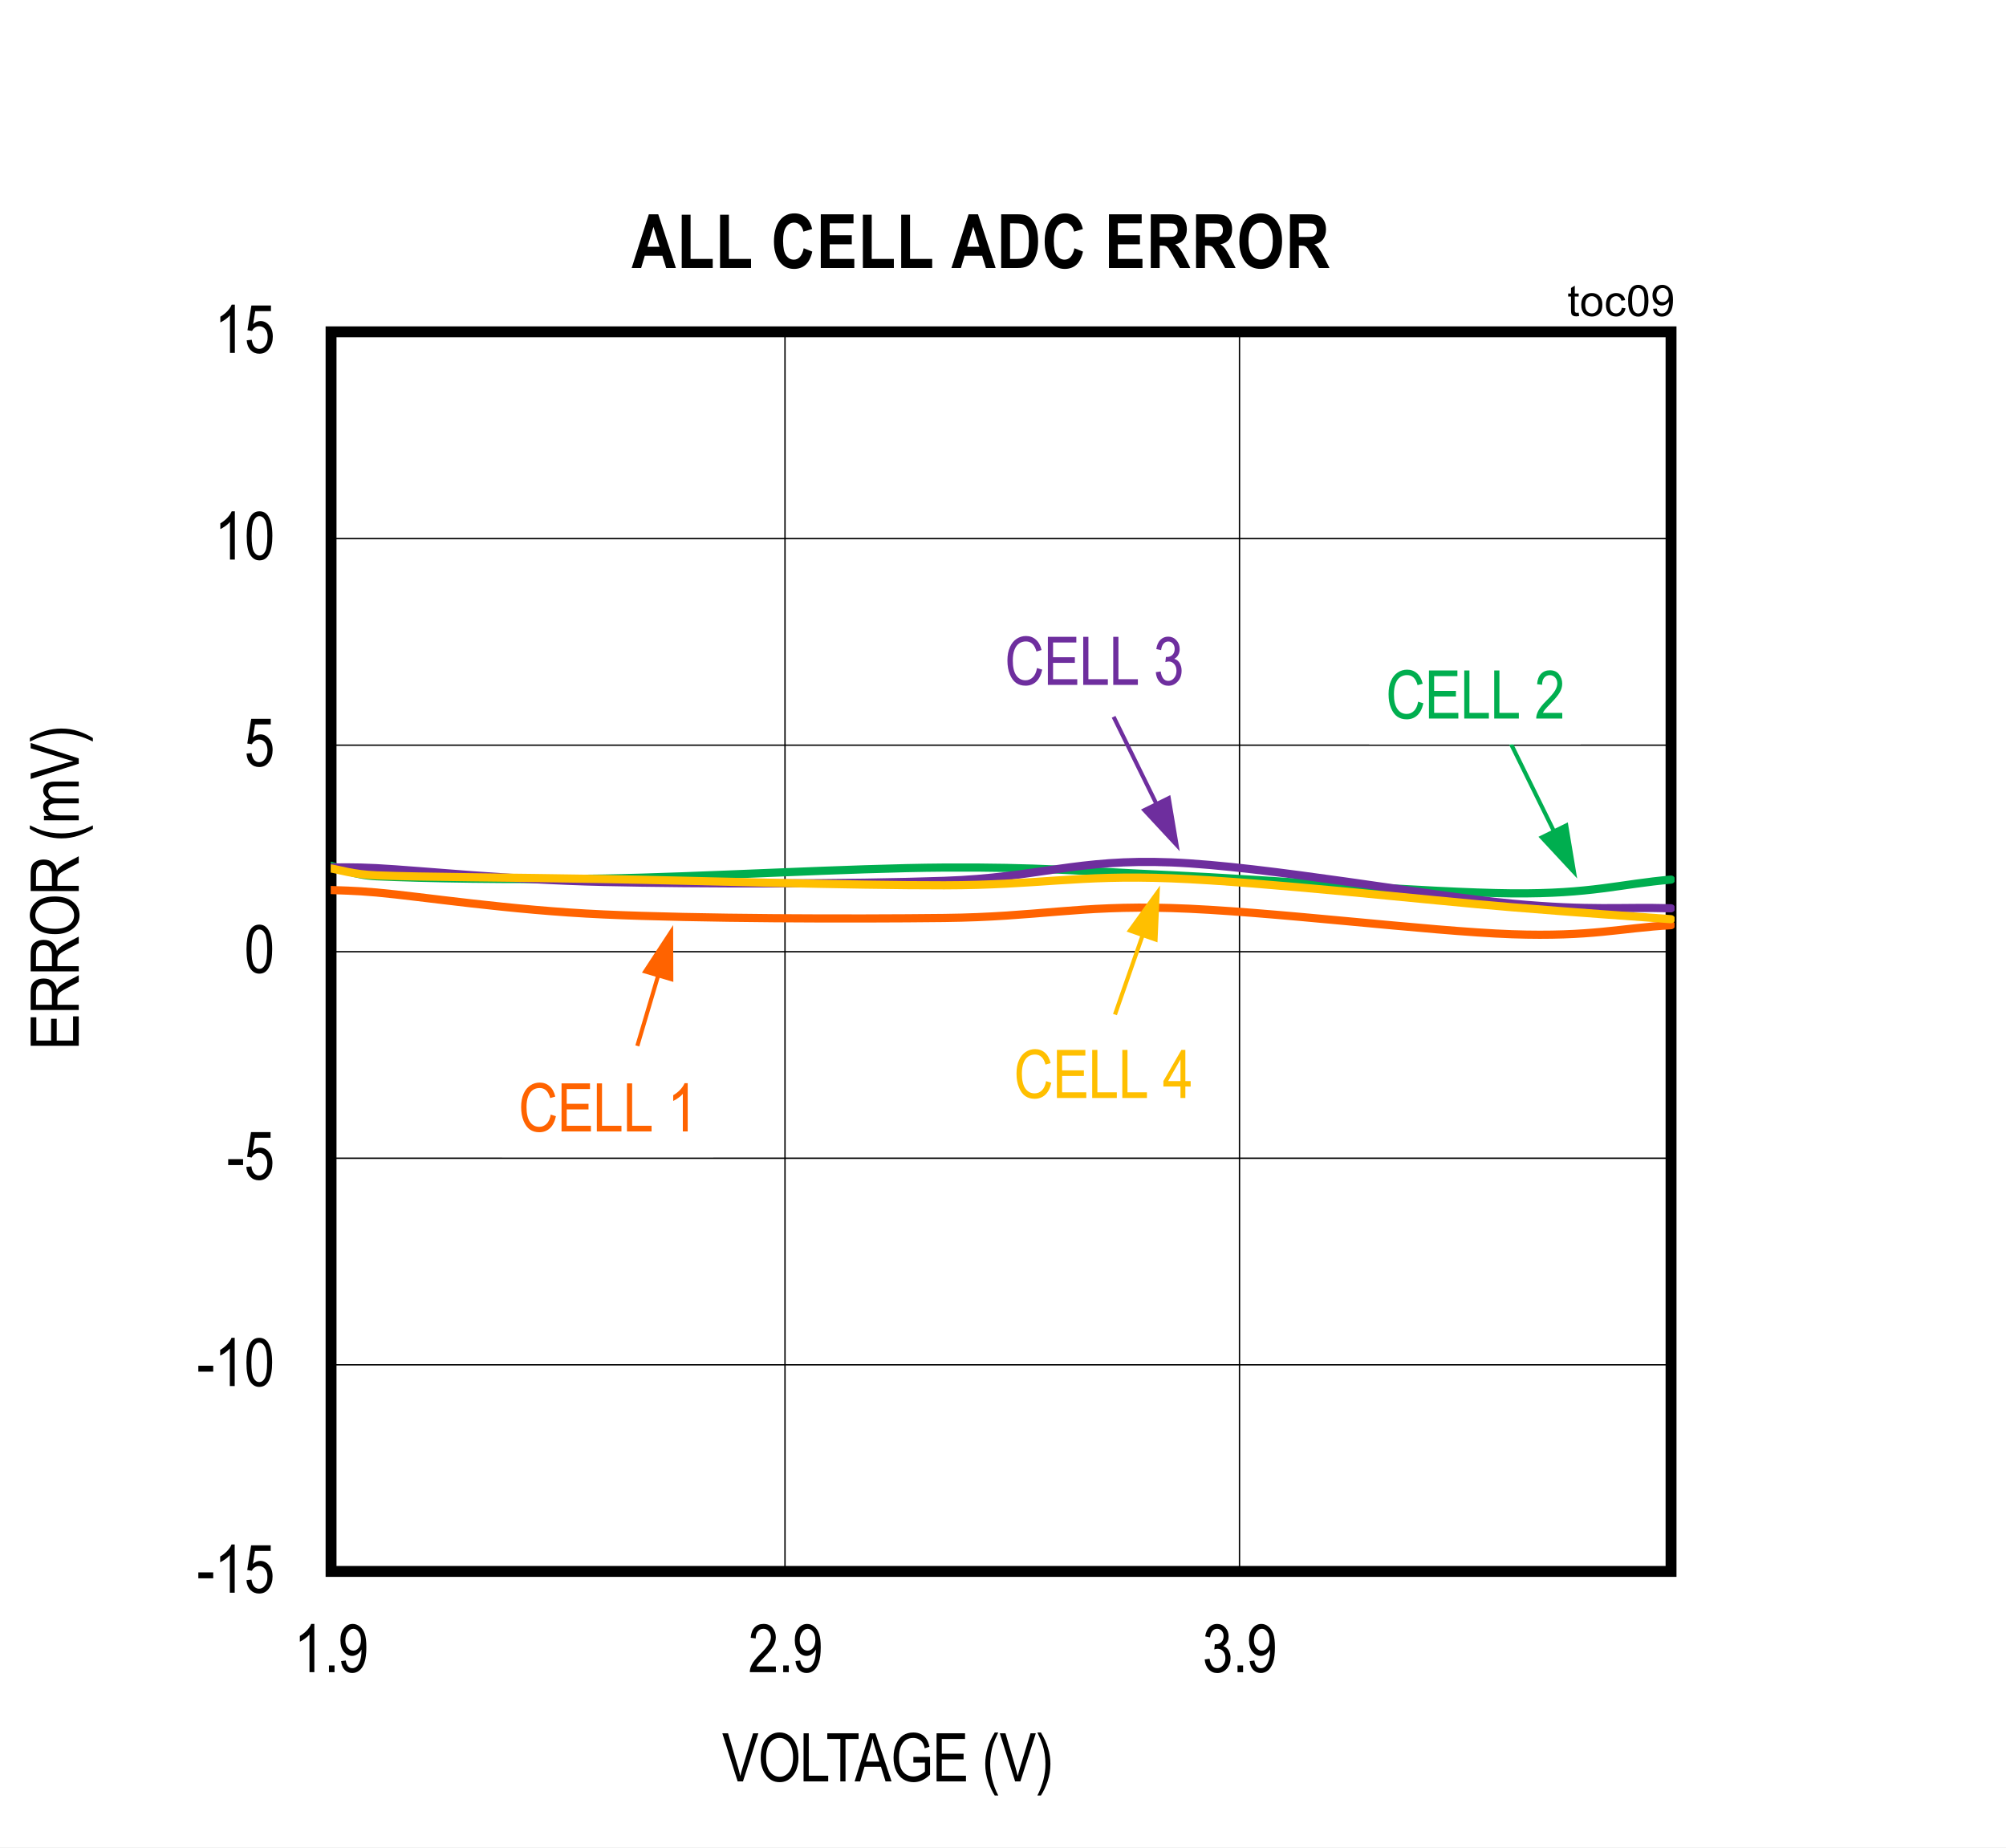 <?xml version="1.0" encoding="UTF-8"?>
<svg height="467.867pt" id="svg525" inkscape:version="0.92.4 (5da689c313, 2019-01-14)" sodipodi:docname="chart9.svg" version="1.2" viewBox="0 0 507.898 467.867" width="507.898pt" xmlns="http://www.w3.org/2000/svg" xmlns:cc="http://creativecommons.org/ns#" xmlns:dc="http://purl.org/dc/elements/1.1/" xmlns:inkscape="http://www.inkscape.org/namespaces/inkscape" xmlns:rdf="http://www.w3.org/1999/02/22-rdf-syntax-ns#" xmlns:sodipodi="http://sodipodi.sourceforge.net/DTD/sodipodi-0.dtd" xmlns:svg="http://www.w3.org/2000/svg" xmlns:xlink="http://www.w3.org/1999/xlink">
  <rect x="0" y="0" width="507.898" height="467.867" fill="#333333" stroke="none"/>
  <sodipodi:namedview bordercolor="#666666" borderopacity="1" gridtolerance="10" guidetolerance="10" id="namedview527" inkscape:current-layer="svg525" inkscape:cx="338.71875" inkscape:cy="311.82292" inkscape:pageopacity="0" inkscape:pageshadow="2" inkscape:window-height="480" inkscape:window-maximized="0" inkscape:window-width="640" inkscape:window-x="0" inkscape:window-y="0" inkscape:zoom="0.28921569" objecttolerance="10" pagecolor="#ffffff" showgrid="false"/>
  <defs id="defs184">
    <g id="g167">
      <symbol id="glyph0-0" overflow="visible" style="overflow:visible">
        <path d="M 0.359,0 V -10.625 H 3.594 V 0 Z M 0.75,-0.438 h 2.469 v -9.828 H 0.75 Z m 0,0" id="path2" inkscape:connector-curvature="0" style="stroke:none"/>
      </symbol>
      <symbol id="glyph0-1" overflow="visible" style="overflow:visible">
        <path d="m 0.438,-3.656 v -1.5 h 3.766 v 1.5 z m 0,0" id="path5" inkscape:connector-curvature="0" style="stroke:none"/>
      </symbol>
      <symbol id="glyph0-2" overflow="visible" style="overflow:visible">
        <path d="M 5.172,0 H 3.938 V -9.516 C 3.656,-9.18 3.273,-8.84 2.797,-8.5 2.328,-8.156 1.895,-7.895 1.5,-7.719 v -1.453 c 0.664,-0.383 1.258,-0.852 1.781,-1.406 0.52,-0.559 0.883,-1.109 1.094,-1.641 h 0.797 z m 0,0" id="path8" inkscape:connector-curvature="0" style="stroke:none"/>
      </symbol>
      <symbol id="glyph0-3" overflow="visible" style="overflow:visible">
        <path d="m 0.562,-3.188 1.281,-0.141 c 0.102,0.781 0.328,1.367 0.672,1.75 0.352,0.375 0.766,0.562 1.234,0.562 0.57,0 1.066,-0.266 1.484,-0.797 C 5.66,-2.352 5.875,-3.086 5.875,-4.016 5.875,-4.879 5.668,-5.551 5.266,-6.031 4.859,-6.508 4.348,-6.75 3.734,-6.75 c -0.375,0 -0.727,0.105 -1.047,0.312 -0.324,0.211 -0.582,0.504 -0.766,0.875 L 0.766,-5.75 1.75,-12 h 4.953 v 1.422 H 2.719 L 2.188,-7.312 c 0.59,-0.496 1.219,-0.75 1.875,-0.75 0.84,0 1.57,0.355 2.188,1.062 0.613,0.711 0.922,1.668 0.922,2.875 0,1.188 -0.309,2.211 -0.922,3.062 -0.617,0.844 -1.445,1.266 -2.484,1.266 -0.867,0 -1.598,-0.297 -2.188,-0.891 -0.594,-0.602 -0.934,-1.438 -1.016,-2.5 z m 0,0" id="path11" inkscape:connector-curvature="0" style="stroke:none"/>
      </symbol>
      <symbol id="glyph0-4" overflow="visible" style="overflow:visible">
        <path d="m 0.562,-6 c 0,-2.039 0.27,-3.586 0.812,-4.641 0.551,-1.051 1.363,-1.578 2.438,-1.578 0.957,0 1.707,0.43 2.25,1.281 0.664,1.031 1,2.68 1,4.938 0,2.031 -0.277,3.574 -0.828,4.625 -0.543,1.055 -1.355,1.578 -2.438,1.578 -0.949,0 -1.727,-0.461 -2.328,-1.391 C 0.863,-2.113 0.562,-3.719 0.562,-6 Z m 1.25,0 c 0,1.98 0.188,3.309 0.562,3.984 0.383,0.668 0.867,1 1.453,1 0.559,0 1.031,-0.336 1.406,-1.016 0.371,-0.684 0.562,-2.008 0.562,-3.969 0,-1.977 -0.191,-3.301 -0.562,-3.969 -0.375,-0.676 -0.867,-1.016 -1.469,-1.016 -0.555,0 -1.02,0.348 -1.391,1.031 C 2,-9.273 1.812,-7.957 1.812,-6 Z m 0,0" id="path14" inkscape:connector-curvature="0" style="stroke:none"/>
      </symbol>
      <symbol id="glyph0-5" overflow="visible" style="overflow:visible">
        <path d="m 8.156,-4.266 1.328,0.406 c -0.293,1.367 -0.809,2.387 -1.547,3.062 -0.73,0.668 -1.621,1 -2.672,1 -0.918,0 -1.707,-0.223 -2.359,-0.672 C 2.25,-0.914 1.711,-1.641 1.297,-2.641 c -0.418,-0.996 -0.625,-2.176 -0.625,-3.531 0,-1.332 0.207,-2.461 0.625,-3.391 0.414,-0.926 0.977,-1.625 1.688,-2.094 C 3.699,-12.133 4.5,-12.375 5.375,-12.375 c 0.965,0 1.797,0.305 2.484,0.906 0.695,0.594 1.18,1.477 1.453,2.641 l -1.297,0.375 C 7.578,-10.148 6.691,-11 5.359,-11 c -0.668,0 -1.246,0.176 -1.734,0.516 -0.492,0.336 -0.883,0.867 -1.172,1.594 -0.281,0.719 -0.422,1.629 -0.422,2.719 0,1.668 0.289,2.918 0.875,3.75 0.582,0.836 1.363,1.25 2.344,1.25 0.715,0 1.336,-0.254 1.859,-0.766 0.52,-0.508 0.867,-1.285 1.047,-2.328 z m 0,0" id="path17" inkscape:connector-curvature="0" style="stroke:none"/>
      </symbol>
      <symbol id="glyph0-6" overflow="visible" style="overflow:visible">
        <path d="M 1.109,0 V -12.172 H 8.312 v 1.438 H 2.422 V -7 H 7.938 v 1.422 H 2.422 V -1.438 h 6.125 V 0 Z m 0,0" id="path20" inkscape:connector-curvature="0" style="stroke:none"/>
      </symbol>
      <symbol id="glyph0-7" overflow="visible" style="overflow:visible">
        <path d="M 1,0 V -12.172 H 2.312 V -1.438 H 7.234 V 0 Z m 0,0" id="path23" inkscape:connector-curvature="0" style="stroke:none"/>
      </symbol>
      <symbol id="glyph0-8" overflow="visible" style="overflow:visible">
        <path d="" id="path26" inkscape:connector-curvature="0" style="stroke:none"/>
      </symbol>
      <symbol id="glyph0-9" overflow="visible" style="overflow:visible">
        <path d="m 0.562,-3.219 1.234,-0.188 c 0.246,1.594 0.895,2.391 1.938,2.391 0.551,0 1.031,-0.234 1.438,-0.703 0.414,-0.477 0.625,-1.094 0.625,-1.844 0,-0.707 -0.191,-1.273 -0.562,-1.703 -0.375,-0.434 -0.84,-0.656 -1.391,-0.656 -0.23,0 -0.52,0.055 -0.859,0.156 L 3.125,-7.078 3.312,-7.062 c 0.602,0 1.094,-0.18 1.469,-0.547 0.371,-0.371 0.562,-0.867 0.562,-1.484 0,-0.57 -0.16,-1.031 -0.469,-1.375 -0.312,-0.34 -0.699,-0.516 -1.156,-0.516 -0.469,0 -0.867,0.184 -1.188,0.547 -0.324,0.355 -0.535,0.902 -0.625,1.641 L 0.688,-9.062 c 0.152,-1.039 0.504,-1.828 1.047,-2.359 0.539,-0.527 1.195,-0.797 1.969,-0.797 0.809,0 1.5,0.305 2.062,0.906 0.559,0.594 0.844,1.348 0.844,2.25 0,0.555 -0.121,1.043 -0.359,1.469 -0.242,0.43 -0.582,0.762 -1.016,1 0.395,0.117 0.723,0.305 0.984,0.562 0.258,0.25 0.469,0.59 0.625,1.016 0.164,0.418 0.25,0.895 0.25,1.422 0,1.117 -0.332,2.035 -0.984,2.75 C 5.453,-0.133 4.664,0.219 3.75,0.219 2.895,0.219 2.168,-0.086 1.578,-0.703 0.984,-1.324 0.645,-2.164 0.562,-3.219 Z m 0,0" id="path29" inkscape:connector-curvature="0" style="stroke:none"/>
      </symbol>
      <symbol id="glyph1-0" overflow="visible" style="overflow:visible">
        <path d="M 0.359,0 V -10.625 H 3.594 V 0 Z M 0.75,-0.438 h 2.469 v -9.828 H 0.75 Z m 0,0" id="path32" inkscape:connector-curvature="0" style="stroke:none"/>
      </symbol>
      <symbol id="glyph1-1" overflow="visible" style="overflow:visible">
        <path d="m 0.438,-3.656 v -1.5 h 3.766 v 1.5 z m 0,0" id="path35" inkscape:connector-curvature="0" style="stroke:none"/>
      </symbol>
      <symbol id="glyph1-2" overflow="visible" style="overflow:visible">
        <path d="m 0.562,-3.188 1.281,-0.141 c 0.102,0.781 0.328,1.367 0.672,1.75 0.352,0.375 0.766,0.562 1.234,0.562 0.57,0 1.066,-0.266 1.484,-0.797 C 5.66,-2.352 5.875,-3.086 5.875,-4.016 5.875,-4.879 5.668,-5.551 5.266,-6.031 4.859,-6.508 4.348,-6.75 3.734,-6.75 c -0.375,0 -0.727,0.105 -1.047,0.312 -0.324,0.211 -0.582,0.504 -0.766,0.875 L 0.766,-5.75 1.75,-12 h 4.953 v 1.422 H 2.719 L 2.188,-7.312 c 0.59,-0.496 1.219,-0.75 1.875,-0.75 0.84,0 1.57,0.355 2.188,1.062 0.613,0.711 0.922,1.668 0.922,2.875 0,1.188 -0.309,2.211 -0.922,3.062 -0.617,0.844 -1.445,1.266 -2.484,1.266 -0.867,0 -1.598,-0.297 -2.188,-0.891 -0.594,-0.602 -0.934,-1.438 -1.016,-2.5 z m 0,0" id="path38" inkscape:connector-curvature="0" style="stroke:none"/>
      </symbol>
      <symbol id="glyph1-3" overflow="visible" style="overflow:visible">
        <path d="m 0.562,-6 c 0,-2.039 0.27,-3.586 0.812,-4.641 0.551,-1.051 1.363,-1.578 2.438,-1.578 0.957,0 1.707,0.43 2.25,1.281 0.664,1.031 1,2.68 1,4.938 0,2.031 -0.277,3.574 -0.828,4.625 -0.543,1.055 -1.355,1.578 -2.438,1.578 -0.949,0 -1.727,-0.461 -2.328,-1.391 C 0.863,-2.113 0.562,-3.719 0.562,-6 Z m 1.25,0 c 0,1.98 0.188,3.309 0.562,3.984 0.383,0.668 0.867,1 1.453,1 0.559,0 1.031,-0.336 1.406,-1.016 0.371,-0.684 0.562,-2.008 0.562,-3.969 0,-1.977 -0.191,-3.301 -0.562,-3.969 -0.375,-0.676 -0.867,-1.016 -1.469,-1.016 -0.555,0 -1.02,0.348 -1.391,1.031 C 2,-9.273 1.812,-7.957 1.812,-6 Z m 0,0" id="path41" inkscape:connector-curvature="0" style="stroke:none"/>
      </symbol>
      <symbol id="glyph1-4" overflow="visible" style="overflow:visible">
        <path d="M 5.172,0 H 3.938 V -9.516 C 3.656,-9.18 3.273,-8.84 2.797,-8.5 2.328,-8.156 1.895,-7.895 1.5,-7.719 v -1.453 c 0.664,-0.383 1.258,-0.852 1.781,-1.406 0.52,-0.559 0.883,-1.109 1.094,-1.641 h 0.797 z m 0,0" id="path44" inkscape:connector-curvature="0" style="stroke:none"/>
      </symbol>
      <symbol id="glyph1-5" overflow="visible" style="overflow:visible">
        <path d="M 1.281,0 V -1.703 H 2.688 V 0 Z m 0,0" id="path47" inkscape:connector-curvature="0" style="stroke:none"/>
      </symbol>
      <symbol id="glyph1-6" overflow="visible" style="overflow:visible">
        <path d="m 0.734,-2.812 1.188,-0.141 c 0.184,1.293 0.738,1.938 1.656,1.938 0.402,0 0.773,-0.141 1.109,-0.422 0.34,-0.277 0.629,-0.773 0.859,-1.484 0.227,-0.715 0.344,-1.551 0.344,-2.5 v -0.312 c -0.25,0.5 -0.598,0.898 -1.031,1.188 -0.43,0.281 -0.867,0.422 -1.312,0.422 -0.812,0 -1.52,-0.352 -2.109,-1.062 -0.586,-0.715 -0.875,-1.691 -0.875,-2.922 0,-1.27 0.301,-2.27 0.906,-3 0.613,-0.738 1.359,-1.109 2.234,-1.109 0.613,0 1.191,0.211 1.734,0.625 0.539,0.406 0.957,1.012 1.25,1.812 0.289,0.793 0.438,1.941 0.438,3.438 0,1.668 -0.164,2.965 -0.484,3.891 -0.312,0.918 -0.742,1.59 -1.281,2.016 -0.531,0.43 -1.137,0.641 -1.812,0.641 -0.75,0 -1.383,-0.254 -1.891,-0.766 -0.512,-0.52 -0.82,-1.27 -0.922,-2.25 z m 5.031,-5.375 c 0,-0.863 -0.199,-1.547 -0.594,-2.047 -0.387,-0.496 -0.832,-0.75 -1.328,-0.75 -0.523,0 -0.992,0.27 -1.406,0.797 -0.418,0.531 -0.625,1.242 -0.625,2.125 0,0.805 0.195,1.441 0.594,1.906 0.395,0.469 0.863,0.703 1.406,0.703 0.539,0 1,-0.234 1.375,-0.703 0.383,-0.477 0.578,-1.156 0.578,-2.031 z m 0,0" id="path50" inkscape:connector-curvature="0" style="stroke:none"/>
      </symbol>
      <symbol id="glyph1-7" overflow="visible" style="overflow:visible">
        <path d="M 7.016,-1.438 V 0 H 0.422 C 0.398,-0.582 0.57,-1.234 0.938,-1.953 1.309,-2.668 1.988,-3.52 2.969,-4.5 4.113,-5.633 4.863,-6.516 5.219,-7.141 5.57,-7.762 5.75,-8.344 5.75,-8.875 c 0,-0.621 -0.184,-1.129 -0.547,-1.516 -0.367,-0.395 -0.816,-0.594 -1.344,-0.594 -0.574,0 -1.043,0.215 -1.406,0.641 -0.367,0.418 -0.547,1.02 -0.547,1.797 l -1.266,-0.156 c 0.09,-1.164 0.426,-2.039 1,-2.625 0.57,-0.59 1.328,-0.891 2.266,-0.891 1.008,0 1.773,0.348 2.297,1.031 C 6.73,-10.5 7,-9.715 7,-8.844 7,-8.07 6.789,-7.324 6.375,-6.609 5.969,-5.898 5.191,-4.957 4.047,-3.781 3.316,-3.031 2.84,-2.52 2.625,-2.25 2.414,-1.977 2.242,-1.707 2.109,-1.438 Z m 0,0" id="path53" inkscape:connector-curvature="0" style="stroke:none"/>
      </symbol>
      <symbol id="glyph1-8" overflow="visible" style="overflow:visible">
        <path d="m 0.562,-3.219 1.234,-0.188 c 0.246,1.594 0.895,2.391 1.938,2.391 0.551,0 1.031,-0.234 1.438,-0.703 0.414,-0.477 0.625,-1.094 0.625,-1.844 0,-0.707 -0.191,-1.273 -0.562,-1.703 -0.375,-0.434 -0.84,-0.656 -1.391,-0.656 -0.23,0 -0.52,0.055 -0.859,0.156 L 3.125,-7.078 3.312,-7.062 c 0.602,0 1.094,-0.18 1.469,-0.547 0.371,-0.371 0.562,-0.867 0.562,-1.484 0,-0.57 -0.16,-1.031 -0.469,-1.375 -0.312,-0.34 -0.699,-0.516 -1.156,-0.516 -0.469,0 -0.867,0.184 -1.188,0.547 -0.324,0.355 -0.535,0.902 -0.625,1.641 L 0.688,-9.062 c 0.152,-1.039 0.504,-1.828 1.047,-2.359 0.539,-0.527 1.195,-0.797 1.969,-0.797 0.809,0 1.5,0.305 2.062,0.906 0.559,0.594 0.844,1.348 0.844,2.25 0,0.555 -0.121,1.043 -0.359,1.469 -0.242,0.43 -0.582,0.762 -1.016,1 0.395,0.117 0.723,0.305 0.984,0.562 0.258,0.25 0.469,0.59 0.625,1.016 0.164,0.418 0.25,0.895 0.25,1.422 0,1.117 -0.332,2.035 -0.984,2.75 C 5.453,-0.133 4.664,0.219 3.75,0.219 2.895,0.219 2.168,-0.086 1.578,-0.703 0.984,-1.324 0.645,-2.164 0.562,-3.219 Z m 0,0" id="path56" inkscape:connector-curvature="0" style="stroke:none"/>
      </symbol>
      <symbol id="glyph1-9" overflow="visible" style="overflow:visible">
        <path d="M 3.938,0 0.062,-12.172 H 1.5 l 2.594,8.844 c 0.195,0.688 0.367,1.352 0.516,1.984 0.152,-0.664 0.332,-1.328 0.531,-1.984 l 2.703,-8.844 H 9.188 L 5.281,0 Z m 0,0" id="path59" inkscape:connector-curvature="0" style="stroke:none"/>
      </symbol>
      <symbol id="glyph1-10" overflow="visible" style="overflow:visible">
        <path d="m 0.703,-5.922 c 0,-2.082 0.453,-3.68 1.359,-4.797 0.914,-1.113 2.055,-1.672 3.422,-1.672 0.883,0 1.688,0.254 2.406,0.75 0.727,0.5 1.301,1.227 1.719,2.172 0.426,0.949 0.641,2.082 0.641,3.391 0,1.805 -0.414,3.273 -1.234,4.406 -0.898,1.25 -2.074,1.875 -3.531,1.875 -1.48,0 -2.668,-0.641 -3.562,-1.922 -0.812,-1.164 -1.219,-2.566 -1.219,-4.203 z M 2.062,-5.906 c 0,1.5 0.328,2.668 0.984,3.5 0.664,0.824 1.473,1.234 2.422,1.234 0.965,0 1.781,-0.414 2.438,-1.25 0.652,-0.832 0.984,-2.062 0.984,-3.688 0,-1.039 -0.168,-1.977 -0.5,-2.812 -0.262,-0.621 -0.66,-1.125 -1.188,-1.5 C 6.68,-10.805 6.113,-11 5.5,-11 c -1,0 -1.824,0.418 -2.469,1.25 -0.648,0.824 -0.969,2.105 -0.969,3.844 z m 0,0" id="path62" inkscape:connector-curvature="0" style="stroke:none"/>
      </symbol>
      <symbol id="glyph1-11" overflow="visible" style="overflow:visible">
        <path d="M 1,0 V -12.172 H 2.312 V -1.438 H 7.234 V 0 Z m 0,0" id="path65" inkscape:connector-curvature="0" style="stroke:none"/>
      </symbol>
      <symbol id="glyph1-12" overflow="visible" style="overflow:visible">
        <path d="M 3.641,0 V -10.734 H 0.344 v -1.438 h 7.922 v 1.438 h -3.312 V 0 Z m 0,0" id="path68" inkscape:connector-curvature="0" style="stroke:none"/>
      </symbol>
      <symbol id="glyph1-13" overflow="visible" style="overflow:visible">
        <path d="M -0.016,0 3.812,-12.172 H 5.234 L 9.328,0 H 7.812 L 6.656,-3.688 H 2.484 L 1.391,0 Z m 2.875,-5 H 6.25 L 5.203,-8.375 C 4.879,-9.402 4.645,-10.242 4.5,-10.891 4.375,-10.109 4.191,-9.332 3.953,-8.562 Z m 0,0" id="path71" inkscape:connector-curvature="0" style="stroke:none"/>
      </symbol>
      <symbol id="glyph1-14" overflow="visible" style="overflow:visible">
        <path d="m 5.781,-4.766 v -1.438 H 10 V -1.688 c -0.648,0.625 -1.32,1.102 -2.016,1.422 -0.688,0.309 -1.398,0.469 -2.125,0.469 -0.969,0 -1.84,-0.238 -2.609,-0.719 C 2.488,-1.004 1.883,-1.719 1.438,-2.656 c -0.449,-0.934 -0.672,-2.062 -0.672,-3.375 0,-1.32 0.223,-2.473 0.672,-3.453 0.445,-0.988 1.035,-1.719 1.766,-2.188 0.727,-0.465 1.586,-0.703 2.578,-0.703 0.727,0 1.363,0.137 1.906,0.406 0.551,0.273 1.004,0.66 1.359,1.156 0.352,0.5 0.617,1.184 0.797,2.047 L 8.656,-8.375 C 8.5,-9.051 8.293,-9.562 8.047,-9.906 7.805,-10.246 7.48,-10.516 7.078,-10.703 6.68,-10.898 6.238,-11 5.75,-11 c -0.73,0 -1.355,0.18 -1.875,0.531 -0.523,0.355 -0.945,0.902 -1.266,1.641 -0.312,0.742 -0.469,1.645 -0.469,2.703 0,1.637 0.336,2.863 1.016,3.672 C 3.832,-1.648 4.719,-1.25 5.812,-1.25 c 0.52,0 1.051,-0.125 1.594,-0.375 0.539,-0.246 0.973,-0.539 1.297,-0.875 v -2.266 z m 0,0" id="path74" inkscape:connector-curvature="0" style="stroke:none"/>
      </symbol>
      <symbol id="glyph1-15" overflow="visible" style="overflow:visible">
        <path d="M 1.109,0 V -12.172 H 8.312 v 1.438 H 2.422 V -7 H 7.938 v 1.422 H 2.422 V -1.438 h 6.125 V 0 Z m 0,0" id="path77" inkscape:connector-curvature="0" style="stroke:none"/>
      </symbol>
      <symbol id="glyph1-16" overflow="visible" style="overflow:visible">
        <path d="" id="path80" inkscape:connector-curvature="0" style="stroke:none"/>
      </symbol>
      <symbol id="glyph1-17" overflow="visible" style="overflow:visible">
        <path d="M 3.25,3.578 C 2.645,2.629 2.09,1.457 1.594,0.062 c -0.5,-1.395 -0.75,-2.891 -0.75,-4.484 0,-2.684 0.801,-5.336 2.406,-7.953 h 0.891 c -0.625,1.305 -1.059,2.316 -1.297,3.031 -0.23,0.711 -0.414,1.496 -0.547,2.359 -0.137,0.855 -0.203,1.715 -0.203,2.578 0,2.656 0.68,5.316 2.047,7.984 z m 0,0" id="path83" inkscape:connector-curvature="0" style="stroke:none"/>
      </symbol>
      <symbol id="glyph1-18" overflow="visible" style="overflow:visible">
        <path d="M 1.391,3.578 H 0.5 C 1.863,0.91 2.547,-1.75 2.547,-4.406 2.547,-5.27 2.477,-6.129 2.344,-6.984 2.207,-7.848 2.02,-8.633 1.781,-9.344 1.551,-10.059 1.121,-11.07 0.5,-12.375 h 0.891 c 1.602,2.617 2.406,5.27 2.406,7.953 0,1.555 -0.242,3.027 -0.719,4.422 -0.48,1.383 -1.043,2.578 -1.688,3.578 z m 0,0" id="path86" inkscape:connector-curvature="0" style="stroke:none"/>
      </symbol>
      <symbol id="glyph1-19" overflow="visible" style="overflow:visible">
        <path d="m 8.156,-4.266 1.328,0.406 c -0.293,1.367 -0.809,2.387 -1.547,3.062 -0.73,0.668 -1.621,1 -2.672,1 -0.918,0 -1.707,-0.223 -2.359,-0.672 C 2.25,-0.914 1.711,-1.641 1.297,-2.641 c -0.418,-0.996 -0.625,-2.176 -0.625,-3.531 0,-1.332 0.207,-2.461 0.625,-3.391 0.414,-0.926 0.977,-1.625 1.688,-2.094 C 3.699,-12.133 4.5,-12.375 5.375,-12.375 c 0.965,0 1.797,0.305 2.484,0.906 0.695,0.594 1.18,1.477 1.453,2.641 l -1.297,0.375 C 7.578,-10.148 6.691,-11 5.359,-11 c -0.668,0 -1.246,0.176 -1.734,0.516 -0.492,0.336 -0.883,0.867 -1.172,1.594 -0.281,0.719 -0.422,1.629 -0.422,2.719 0,1.668 0.289,2.918 0.875,3.75 0.582,0.836 1.363,1.25 2.344,1.25 0.715,0 1.336,-0.254 1.859,-0.766 0.52,-0.508 0.867,-1.285 1.047,-2.328 z m 0,0" id="path89" inkscape:connector-curvature="0" style="stroke:none"/>
      </symbol>
      <symbol id="glyph1-20" overflow="visible" style="overflow:visible">
        <path d="M 4.484,0 V -2.906 H 0.156 v -1.375 l 4.562,-7.891 h 1 V -4.281 H 7.062 v 1.375 H 5.719 V 0 Z m 0,-4.281 v -5.484 l -3.125,5.484 z m 0,0" id="path92" inkscape:connector-curvature="0" style="stroke:none"/>
      </symbol>
      <symbol id="glyph2-0" overflow="visible" style="overflow:visible">
        <path d="M 0,-0.359 H -10.625 V -3.594 H 0 Z M -0.438,-0.75 v -2.469 h -9.828 V -0.75 Z m 0,0" id="path95" inkscape:connector-curvature="0" style="stroke:none"/>
      </symbol>
      <symbol id="glyph2-1" overflow="visible" style="overflow:visible">
        <path d="M 0,-1.109 H -12.172 V -8.312 h 1.438 v 5.891 H -7 V -7.938 h 1.422 v 5.516 H -1.438 v -6.125 H 0 Z m 0,0" id="path98" inkscape:connector-curvature="0" style="stroke:none"/>
      </symbol>
      <symbol id="glyph2-2" overflow="visible" style="overflow:visible">
        <path d="M 0,-1.078 H -12.172 V -5.5 c 0,-0.914 0.117,-1.594 0.344,-2.031 0.23,-0.445 0.613,-0.812 1.141,-1.094 0.523,-0.277 1.133,-0.422 1.828,-0.422 0.918,0 1.664,0.242 2.234,0.719 0.574,0.48 0.941,1.176 1.094,2.078 0.219,-0.363 0.445,-0.645 0.672,-0.844 0.461,-0.383 0.977,-0.727 1.547,-1.031 L 0,-9.875 v 1.672 L -2.531,-6.875 c -0.988,0.512 -1.656,0.898 -2,1.156 -0.34,0.262 -0.57,0.52 -0.688,0.766 -0.121,0.25 -0.188,0.598 -0.188,1.031 v 1.531 H 0 Z m -6.797,-1.312 v -2.844 c 0,-0.613 -0.07,-1.082 -0.219,-1.406 -0.152,-0.32 -0.391,-0.578 -0.703,-0.766 -0.32,-0.184 -0.695,-0.281 -1.125,-0.281 -0.613,0 -1.098,0.184 -1.453,0.547 -0.352,0.355 -0.531,0.887 -0.531,1.594 v 3.156 z m 0,0" id="path101" inkscape:connector-curvature="0" style="stroke:none"/>
      </symbol>
      <symbol id="glyph2-3" overflow="visible" style="overflow:visible">
        <path d="m -5.922,-0.703 c -2.082,0 -3.68,-0.453 -4.797,-1.359 -1.113,-0.914 -1.672,-2.055 -1.672,-3.422 0,-0.883 0.254,-1.688 0.75,-2.406 0.5,-0.727 1.227,-1.301 2.172,-1.719 0.949,-0.426 2.082,-0.641 3.391,-0.641 1.805,0 3.273,0.414 4.406,1.234 1.25,0.898 1.875,2.074 1.875,3.531 0,1.48 -0.641,2.668 -1.922,3.562 -1.164,0.812 -2.566,1.219 -4.203,1.219 z M -5.906,-2.062 c 1.5,0 2.668,-0.328 3.5,-0.984 0.824,-0.664 1.234,-1.473 1.234,-2.422 0,-0.965 -0.414,-1.781 -1.25,-2.438 -0.832,-0.652 -2.062,-0.984 -3.688,-0.984 -1.039,0 -1.977,0.168 -2.812,0.5 -0.621,0.262 -1.125,0.66 -1.5,1.188 C -10.805,-6.68 -11,-6.113 -11,-5.5 c 0,1 0.418,1.824 1.25,2.469 0.824,0.648 2.105,0.969 3.844,0.969 z m 0,0" id="path104" inkscape:connector-curvature="0" style="stroke:none"/>
      </symbol>
      <symbol id="glyph2-4" overflow="visible" style="overflow:visible">
        <path d="" id="path107" inkscape:connector-curvature="0" style="stroke:none"/>
      </symbol>
      <symbol id="glyph2-5" overflow="visible" style="overflow:visible">
        <path d="m 3.578,-3.25 c -0.949,0.605 -2.121,1.16 -3.516,1.656 -1.395,0.5 -2.891,0.75 -4.484,0.75 -2.684,0 -5.336,-0.801 -7.953,-2.406 v -0.891 c 1.305,0.625 2.316,1.059 3.031,1.297 0.711,0.23 1.496,0.414 2.359,0.547 0.855,0.137 1.715,0.203 2.578,0.203 2.656,0 5.316,-0.68 7.984,-2.047 z m 0,0" id="path110" inkscape:connector-curvature="0" style="stroke:none"/>
      </symbol>
      <symbol id="glyph2-6" overflow="visible" style="overflow:visible">
        <path d="m 0,-0.906 h -8.812 v -1.109 h 1.234 c -0.457,-0.238 -0.812,-0.547 -1.062,-0.922 -0.246,-0.383 -0.375,-0.805 -0.375,-1.266 0,-0.508 0.137,-0.938 0.406,-1.281 C -8.348,-5.836 -7.965,-6.094 -7.469,-6.25 -7.988,-6.527 -8.375,-6.859 -8.625,-7.234 -8.883,-7.605 -9.016,-8.02 -9.016,-8.469 c 0,-0.695 0.238,-1.242 0.703,-1.641 0.469,-0.395 1.227,-0.594 2.266,-0.594 H 0 v 1.219 h -5.547 c -0.633,0 -1.082,0.051 -1.344,0.141 -0.258,0.086 -0.461,0.23 -0.609,0.438 -0.145,0.211 -0.219,0.441 -0.219,0.688 0,0.531 0.211,0.965 0.625,1.297 0.418,0.324 1.074,0.484 1.969,0.484 H 0 v 1.234 h -5.734 c -0.727,0 -1.238,0.117 -1.531,0.344 -0.301,0.219 -0.453,0.527 -0.453,0.922 0,0.555 0.23,0.992 0.688,1.312 0.449,0.324 1.27,0.484 2.453,0.484 H 0 Z m 0,0" id="path113" inkscape:connector-curvature="0" style="stroke:none"/>
      </symbol>
      <symbol id="glyph2-7" overflow="visible" style="overflow:visible">
        <path d="m 0,-3.938 -12.172,3.875 V -1.5 l 8.844,-2.594 c 0.688,-0.195 1.352,-0.367 1.984,-0.516 -0.664,-0.152 -1.328,-0.332 -1.984,-0.531 l -8.844,-2.703 V -9.188 L 0,-5.281 Z m 0,0" id="path116" inkscape:connector-curvature="0" style="stroke:none"/>
      </symbol>
      <symbol id="glyph2-8" overflow="visible" style="overflow:visible">
        <path d="M 3.578,-1.391 V -0.5 C 0.91,-1.863 -1.75,-2.547 -4.406,-2.547 c -0.863,0 -1.723,0.07 -2.578,0.203 -0.863,0.137 -1.648,0.324 -2.359,0.562 -0.715,0.23 -1.727,0.66 -3.031,1.281 v -0.891 c 2.617,-1.602 5.27,-2.406 7.953,-2.406 1.555,0 3.027,0.242 4.422,0.719 1.383,0.48 2.578,1.043 3.578,1.688 z m 0,0" id="path119" inkscape:connector-curvature="0" style="stroke:none"/>
      </symbol>
      <symbol id="glyph3-0" overflow="visible" style="overflow:visible">
        <path d="M 0.406,0 V -11.875 H 4.016 V 0 Z m 0.438,-0.484 h 2.75 V -11.469 h -2.75 z m 0,0" id="path122" inkscape:connector-curvature="0" style="stroke:none"/>
      </symbol>
      <symbol id="glyph3-1" overflow="visible" style="overflow:visible">
        <path d="M 11.188,0 H 8.734 L 7.766,-3.094 H 3.312 L 2.391,0 H 0 l 4.344,-13.594 h 2.375 z M 7.047,-5.375 5.516,-10.422 4,-5.375 Z m 0,0" id="path125" inkscape:connector-curvature="0" style="stroke:none"/>
      </symbol>
      <symbol id="glyph3-2" overflow="visible" style="overflow:visible">
        <path d="M 1.203,0 V -13.484 H 3.438 v 11.188 H 9.047 V 0 Z m 0,0" id="path128" inkscape:connector-curvature="0" style="stroke:none"/>
      </symbol>
      <symbol id="glyph3-3" overflow="visible" style="overflow:visible">
        <path d="" id="path131" inkscape:connector-curvature="0" style="stroke:none"/>
      </symbol>
      <symbol id="glyph3-4" overflow="visible" style="overflow:visible">
        <path d="m 8.281,-5 2.172,0.844 c -0.336,1.523 -0.898,2.637 -1.688,3.344 -0.793,0.699 -1.773,1.047 -2.938,1.047 -1.449,0 -2.629,-0.562 -3.531,-1.688 C 1.266,-2.742 0.75,-4.488 0.75,-6.688 c 0,-2.309 0.52,-4.125 1.562,-5.438 0.902,-1.133 2.125,-1.703 3.656,-1.703 1.246,0 2.297,0.43 3.141,1.281 0.602,0.605 1.039,1.504 1.312,2.688 l -2.219,0.656 c -0.148,-0.738 -0.434,-1.301 -0.859,-1.688 -0.418,-0.395 -0.914,-0.594 -1.484,-0.594 -0.824,0 -1.496,0.363 -2.016,1.078 -0.523,0.719 -0.781,1.902 -0.781,3.547 0,1.719 0.25,2.945 0.75,3.672 0.508,0.719 1.172,1.078 1.984,1.078 0.59,0 1.102,-0.227 1.531,-0.688 C 7.762,-3.262 8.082,-4 8.281,-5 Z m 0,0" id="path134" inkscape:connector-curvature="0" style="stroke:none"/>
      </symbol>
      <symbol id="glyph3-5" overflow="visible" style="overflow:visible">
        <path d="m 1.141,0 v -13.594 h 8.281 v 2.297 h -6.031 v 3.016 h 5.594 V -6 h -5.594 v 3.703 H 9.625 V 0 Z m 0,0" id="path137" inkscape:connector-curvature="0" style="stroke:none"/>
      </symbol>
      <symbol id="glyph3-6" overflow="visible" style="overflow:visible">
        <path d="m 1.125,-13.594 h 4.109 c 1.039,0 1.82,0.117 2.344,0.344 0.527,0.23 1.02,0.621 1.469,1.172 0.445,0.555 0.797,1.27 1.047,2.141 0.246,0.875 0.375,1.973 0.375,3.281 0,1.168 -0.137,2.191 -0.406,3.062 -0.262,0.867 -0.598,1.555 -1,2.062 C 8.656,-1.02 8.16,-0.633 7.578,-0.375 7.004,-0.125 6.262,0 5.359,0 H 1.125 Z m 2.25,2.297 v 9 h 1.688 c 0.715,0 1.238,-0.066 1.562,-0.203 0.32,-0.133 0.586,-0.336 0.797,-0.609 0.207,-0.277 0.379,-0.719 0.516,-1.312 0.133,-0.59 0.203,-1.375 0.203,-2.344 0,-1.008 -0.07,-1.801 -0.203,-2.375 -0.137,-0.582 -0.355,-1.039 -0.656,-1.375 -0.293,-0.332 -0.648,-0.551 -1.062,-0.656 -0.312,-0.082 -0.926,-0.125 -1.828,-0.125 z m 0,0" id="path140" inkscape:connector-curvature="0" style="stroke:none"/>
      </symbol>
      <symbol id="glyph3-7" overflow="visible" style="overflow:visible">
        <path d="M 1.141,0 V -13.594 H 5.875 c 1.215,0 2.086,0.121 2.609,0.359 0.52,0.242 0.945,0.664 1.281,1.266 0.332,0.605 0.5,1.332 0.5,2.172 0,1.062 -0.258,1.926 -0.766,2.578 C 8.988,-6.57 8.258,-6.164 7.312,-6 c 0.488,0.344 0.891,0.727 1.203,1.141 0.309,0.406 0.742,1.145 1.297,2.203 L 11.156,0 H 8.484 L 6.844,-2.953 C 6.258,-4.023 5.855,-4.695 5.641,-4.969 5.43,-5.238 5.207,-5.422 4.969,-5.516 4.738,-5.617 4.363,-5.672 3.844,-5.672 H 3.391 V 0 Z m 2.25,-7.844 H 5.062 C 6.082,-7.844 6.727,-7.891 7,-7.984 7.277,-8.074 7.504,-8.258 7.672,-8.531 7.848,-8.801 7.938,-9.16 7.938,-9.609 c 0,-0.434 -0.09,-0.785 -0.266,-1.047 -0.168,-0.258 -0.398,-0.441 -0.688,-0.547 -0.219,-0.059 -0.832,-0.094 -1.828,-0.094 H 3.391 Z m 0,0" id="path143" inkscape:connector-curvature="0" style="stroke:none"/>
      </symbol>
      <symbol id="glyph3-8" overflow="visible" style="overflow:visible">
        <path d="m 0.688,-6.719 c 0,-1.613 0.238,-2.945 0.719,-4 0.477,-1.051 1.102,-1.832 1.875,-2.344 0.77,-0.508 1.707,-0.766 2.812,-0.766 1.59,0 2.891,0.613 3.891,1.828 1.008,1.219 1.516,2.957 1.516,5.203 0,2.273 -0.535,4.051 -1.594,5.328 -0.938,1.137 -2.207,1.703 -3.797,1.703 -1.617,0 -2.895,-0.562 -3.828,-1.688 C 1.219,-2.73 0.688,-4.488 0.688,-6.719 Z M 3,-6.812 c 0,1.562 0.297,2.742 0.891,3.531 0.59,0.781 1.332,1.172 2.219,1.172 0.883,0 1.613,-0.383 2.188,-1.156 0.582,-0.777 0.875,-1.977 0.875,-3.594 0,-1.57 -0.285,-2.734 -0.844,-3.484 -0.562,-0.758 -1.305,-1.141 -2.219,-1.141 -0.918,0 -1.668,0.383 -2.25,1.141 C 3.285,-9.582 3,-8.402 3,-6.812 Z m 0,0" id="path146" inkscape:connector-curvature="0" style="stroke:none"/>
      </symbol>
      <symbol id="glyph4-0" overflow="visible" style="overflow:visible">
        <path d="m 1.375,0 v -6.875 h 5.5 V 0 Z m 0.172,-0.172 h 5.156 v -6.531 h -5.156 z m 0,0" id="path149" inkscape:connector-curvature="0" style="stroke:none"/>
      </symbol>
      <symbol id="glyph4-1" overflow="visible" style="overflow:visible">
        <path d="m 2.844,-0.859 0.125,0.844 C 2.695,0.043 2.457,0.078 2.25,0.078 1.895,0.078 1.617,0.02 1.422,-0.094 1.234,-0.207 1.098,-0.352 1.016,-0.531 0.941,-0.707 0.906,-1.086 0.906,-1.672 v -3.281 H 0.188 v -0.75 h 0.719 v -1.406 l 0.953,-0.594 v 2 H 2.844 v 0.75 H 1.859 v 3.344 c 0,0.273 0.016,0.449 0.047,0.531 0.039,0.074 0.098,0.137 0.172,0.188 0.082,0.043 0.191,0.062 0.328,0.062 0.113,0 0.258,-0.008 0.438,-0.031 z m 0,0" id="path152" inkscape:connector-curvature="0" style="stroke:none"/>
      </symbol>
      <symbol id="glyph4-2" overflow="visible" style="overflow:visible">
        <path d="m 0.359,-2.859 c 0,-1.051 0.297,-1.832 0.891,-2.344 0.488,-0.414 1.086,-0.625 1.797,-0.625 0.777,0 1.414,0.258 1.906,0.766 0.496,0.512 0.75,1.223 0.75,2.125 0,0.742 -0.113,1.324 -0.328,1.75 C 5.156,-0.77 4.832,-0.445 4.406,-0.219 3.988,0.008 3.535,0.125 3.047,0.125 c -0.805,0 -1.457,-0.254 -1.953,-0.766 -0.492,-0.508 -0.734,-1.25 -0.734,-2.219 z m 1,0 c 0,0.742 0.156,1.293 0.469,1.656 0.32,0.355 0.727,0.531 1.219,0.531 0.477,0 0.875,-0.18 1.188,-0.547 0.32,-0.363 0.484,-0.922 0.484,-1.672 0,-0.695 -0.164,-1.227 -0.484,-1.594 -0.324,-0.363 -0.723,-0.547 -1.188,-0.547 -0.492,0 -0.898,0.184 -1.219,0.547 -0.312,0.355 -0.469,0.898 -0.469,1.625 z m 0,0" id="path155" inkscape:connector-curvature="0" style="stroke:none"/>
      </symbol>
      <symbol id="glyph4-3" overflow="visible" style="overflow:visible">
        <path d="m 4.453,-2.094 0.938,0.125 C 5.297,-1.312 5.027,-0.793 4.594,-0.422 4.164,-0.055 3.645,0.125 3.031,0.125 2.25,0.125 1.617,-0.129 1.141,-0.641 0.672,-1.148 0.438,-1.879 0.438,-2.828 c 0,-0.613 0.098,-1.148 0.297,-1.609 0.207,-0.465 0.52,-0.816 0.938,-1.047 0.414,-0.227 0.867,-0.344 1.359,-0.344 0.613,0 1.117,0.16 1.516,0.469 0.395,0.312 0.648,0.758 0.766,1.328 L 4.359,-3.891 C 4.273,-4.262 4.117,-4.547 3.891,-4.734 3.66,-4.93 3.383,-5.031 3.062,-5.031 c -0.48,0 -0.879,0.18 -1.188,0.531 -0.305,0.344 -0.453,0.895 -0.453,1.641 0,0.773 0.145,1.332 0.438,1.672 0.289,0.344 0.676,0.516 1.156,0.516 0.371,0 0.688,-0.113 0.938,-0.344 0.258,-0.227 0.426,-0.586 0.5,-1.078 z m 0,0" id="path158" inkscape:connector-curvature="0" style="stroke:none"/>
      </symbol>
      <symbol id="glyph4-4" overflow="visible" style="overflow:visible">
        <path d="m 0.453,-3.891 c 0,-0.926 0.094,-1.672 0.281,-2.234 0.195,-0.57 0.484,-1.008 0.859,-1.312 0.383,-0.309 0.863,-0.469 1.438,-0.469 0.414,0 0.781,0.09 1.094,0.266 0.32,0.168 0.586,0.414 0.797,0.734 0.207,0.312 0.367,0.707 0.484,1.172 0.121,0.461 0.188,1.074 0.188,1.844 0,0.93 -0.102,1.68 -0.297,2.25 -0.188,0.562 -0.473,1.004 -0.844,1.312 -0.375,0.312 -0.852,0.469 -1.422,0.469 -0.762,0 -1.363,-0.273 -1.797,-0.828 -0.523,-0.652 -0.781,-1.723 -0.781,-3.203 z m 1,0 c 0,1.305 0.148,2.168 0.453,2.594 0.301,0.43 0.676,0.641 1.125,0.641 0.434,0 0.805,-0.211 1.109,-0.641 0.301,-0.434 0.453,-1.301 0.453,-2.594 0,-1.289 -0.152,-2.148 -0.453,-2.578 -0.305,-0.426 -0.68,-0.641 -1.125,-0.641 -0.449,0 -0.805,0.191 -1.062,0.562 -0.336,0.48 -0.5,1.367 -0.5,2.656 z m 0,0" id="path161" inkscape:connector-curvature="0" style="stroke:none"/>
      </symbol>
      <symbol id="glyph4-5" overflow="visible" style="overflow:visible">
        <path d="M 0.609,-1.828 1.531,-1.906 c 0.082,0.438 0.234,0.758 0.453,0.953 0.215,0.199 0.504,0.297 0.859,0.297 0.289,0 0.547,-0.066 0.766,-0.203 0.227,-0.133 0.414,-0.316 0.562,-0.547 0.145,-0.227 0.266,-0.535 0.359,-0.922 0.09,-0.383 0.141,-0.781 0.141,-1.188 0,-0.039 0,-0.102 0,-0.188 -0.199,0.305 -0.465,0.555 -0.797,0.75 -0.336,0.188 -0.699,0.281 -1.094,0.281 C 2.133,-2.672 1.582,-2.906 1.125,-3.375 0.676,-3.852 0.453,-4.477 0.453,-5.25 c 0,-0.801 0.234,-1.441 0.703,-1.922 0.477,-0.488 1.07,-0.734 1.781,-0.734 0.508,0 0.973,0.145 1.391,0.422 0.426,0.273 0.75,0.664 0.969,1.172 0.227,0.512 0.344,1.254 0.344,2.219 0,1 -0.113,1.805 -0.328,2.406 -0.219,0.594 -0.551,1.051 -0.984,1.359 -0.43,0.312 -0.934,0.469 -1.516,0.469 -0.617,0 -1.121,-0.172 -1.516,-0.516 -0.387,-0.34 -0.617,-0.828 -0.688,-1.453 z M 4.562,-5.297 c 0,-0.551 -0.152,-0.988 -0.453,-1.312 -0.293,-0.332 -0.648,-0.5 -1.062,-0.5 -0.43,0 -0.805,0.18 -1.125,0.531 -0.312,0.355 -0.469,0.809 -0.469,1.359 0,0.5 0.148,0.91 0.453,1.219 0.301,0.312 0.676,0.469 1.125,0.469 0.445,0 0.812,-0.156 1.094,-0.469 0.289,-0.309 0.438,-0.742 0.438,-1.297 z m 0,0" id="path164" inkscape:connector-curvature="0" style="stroke:none"/>
      </symbol>
    </g>
    <clipPath id="clip1">
      <path d="M 141.961,72 H 649.922 V 540 H 141.961 Z m 0,0" id="path169" inkscape:connector-curvature="0"/>
    </clipPath>
    <clipPath id="clip2">
      <path d="m 225.699,296 h 340.242 v 14 H 225.699 Z m 0,0" id="path172" inkscape:connector-curvature="0"/>
    </clipPath>
    <clipPath id="clip3">
      <path d="m 225.699,290 h 340.242 v 10 H 225.699 Z m 0,0" id="path175" inkscape:connector-curvature="0"/>
    </clipPath>
    <clipPath id="clip4">
      <path d="m 225.699,289 h 340.242 v 14 H 225.699 Z m 0,0" id="path178" inkscape:connector-curvature="0"/>
    </clipPath>
    <clipPath id="clip5">
      <path d="m 225.699,290 h 340.242 v 16 H 225.699 Z m 0,0" id="path181" inkscape:connector-curvature="0"/>
    </clipPath>
  </defs>
  <g id="surface1" transform="translate(-141.961,-72)">
    <g clip-path="url(#clip1)" id="g188" style="clip-rule:nonzero">
      <path d="M 141.961,539.867 H 649.859 V 72 H 141.961 Z m 0,0" id="path186" inkscape:connector-curvature="0" style="fill:#ffffff;fill-opacity:1;fill-rule:evenodd;stroke:none"/>
    </g>
    <path d="m 225.781,142.148 h 339.27 m -339.27,52.312 h 339.27 m -339.27,52.301 h 339.27 m -339.27,52.289 h 339.27 m -339.27,52.289 h 339.27 m -339.27,52.301 h 339.27 m -339.27,52.34 h 339.27" id="path190" inkscape:connector-curvature="0" style="fill:none;stroke:#000000;stroke-width:0.345;stroke-linecap:butt;stroke-linejoin:round;stroke-miterlimit:10;stroke-opacity:1" transform="matrix(1,0,0,-1,0,612)"/>
    <path d="M 225.781,455.98 V 142.148 M 340.711,455.98 V 142.148 M 455.789,455.98 V 142.148" id="path192" inkscape:connector-curvature="0" style="fill:none;stroke:#000000;stroke-width:0.345;stroke-linecap:butt;stroke-linejoin:round;stroke-miterlimit:10;stroke-opacity:1" transform="matrix(1,0,0,-1,0,612)"/>
    <path d="M 225.781,142.148 H 565.051 V 455.988 H 225.781 Z m 0,0" id="path194" inkscape:connector-curvature="0" style="fill:none;stroke:#000000;stroke-width:2.758;stroke-linecap:butt;stroke-linejoin:miter;stroke-miterlimit:8;stroke-opacity:1" transform="matrix(1,0,0,-1,0,612)"/>
    <g clip-path="url(#clip2)" id="g198" style="clip-rule:nonzero">
      <path d="m 565.051,305.762 c -12.82,-0.73 -20.109,-2.98 -40.262,-2.293 -21.078,0.723 -62.289,5.953 -86.25,6.633 -23.961,0.688 -33.539,-2.242 -57.5,-2.512 -23.961,-0.27 -62.301,-0.191 -86.258,0.891 -23.961,1.07 -46,4.531 -57.5,5.559 -5.742,0.52 -9.59,0.512 -11.5,0.621" id="path196" inkscape:connector-curvature="0" style="fill:none;stroke:#ff6300;stroke-width:2.069;stroke-linecap:round;stroke-linejoin:round;stroke-miterlimit:8;stroke-opacity:1" transform="matrix(1,0,0,-1,0,612)"/>
    </g>
    <g clip-path="url(#clip3)" id="g202" style="clip-rule:nonzero">
      <path d="m 565.051,317.301 c -12.859,-1.109 -20.062,-3.652 -40.262,-3.48 -21.078,0.191 -62.289,3.5 -86.25,4.59 -23.961,1.09 -33.539,2.078 -57.5,1.941 -23.961,-0.141 -62.301,-2.41 -86.258,-2.781 -23.961,-0.359 -46,0.039 -57.5,0.578 -5.902,0.273 -9.543,2.203 -11.5,2.652" id="path200" inkscape:connector-curvature="0" style="fill:none;stroke:#00ae4f;stroke-width:2.069;stroke-linecap:round;stroke-linejoin:round;stroke-miterlimit:8;stroke-opacity:1" transform="matrix(1,0,0,-1,0,612)"/>
    </g>
    <g clip-path="url(#clip4)" id="g206" style="clip-rule:nonzero">
      <path d="m 565.051,310.039 c -12.762,0.371 -20.211,-0.668 -40.262,1.18 -21.078,1.93 -62.289,9.48 -86.25,10.441 -23.961,0.961 -33.539,-3.852 -57.5,-4.672 -23.961,-0.828 -62.301,-0.816 -86.258,-0.277 -23.961,0.527 -46,2.879 -57.5,3.488 -5.742,0.301 -9.59,0.152 -11.5,0.18" id="path204" inkscape:connector-curvature="0" style="fill:none;stroke:#6e2e9e;stroke-width:2.069;stroke-linecap:round;stroke-linejoin:round;stroke-miterlimit:8;stroke-opacity:1" transform="matrix(1,0,0,-1,0,612)"/>
    </g>
    <g clip-path="url(#clip5)" id="g210" style="clip-rule:nonzero">
      <path d="m 565.051,307.281 c -12.812,0.957 -20.141,1.379 -40.262,3.02 -21.078,1.719 -62.289,6.391 -86.25,7.32 -23.961,0.918 -33.539,-1.73 -57.5,-1.762 -23.961,-0.031 -62.301,1.172 -86.258,1.59 -23.961,0.422 -46,0.473 -57.5,0.922 -5.812,0.219 -9.562,1.449 -11.5,1.75" id="path208" inkscape:connector-curvature="0" style="fill:none;stroke:#ffbf00;stroke-width:2.069;stroke-linecap:round;stroke-linejoin:round;stroke-miterlimit:8;stroke-opacity:1" transform="matrix(1,0,0,-1,0,612)"/>
    </g>
    <g id="g214" style="fill:#000000;fill-opacity:1">
      <use height="100%" id="use212" width="100%" x="191.74" xlink:href="#glyph0-1" y="475.25"/>
    </g>
    <g id="g218" style="fill:#000000;fill-opacity:1">
      <use height="100%" id="use216" width="100%" x="196.211" xlink:href="#glyph0-2" y="475.25"/>
    </g>
    <g id="g222" style="fill:#000000;fill-opacity:1">
      <use height="100%" id="use220" width="100%" x="203.796" xlink:href="#glyph0-3" y="475.25"/>
    </g>
    <g id="g226" style="fill:#000000;fill-opacity:1">
      <use height="100%" id="use224" width="100%" x="191.74" xlink:href="#glyph0-1" y="422.93"/>
    </g>
    <g id="g230" style="fill:#000000;fill-opacity:1">
      <use height="100%" id="use228" width="100%" x="196.211" xlink:href="#glyph0-2" y="422.93"/>
    </g>
    <g id="g234" style="fill:#000000;fill-opacity:1">
      <use height="100%" id="use232" width="100%" x="203.796" xlink:href="#glyph0-4" y="422.93"/>
    </g>
    <g id="g240" style="fill:#000000;fill-opacity:1">
      <use height="100%" id="use236" width="100%" x="199.3" xlink:href="#glyph1-1" y="370.63"/>
      <use height="100%" id="use238" width="100%" x="203.764" xlink:href="#glyph1-2" y="370.63"/>
    </g>
    <g id="g244" style="fill:#000000;fill-opacity:1">
      <use height="100%" id="use242" width="100%" x="203.81" xlink:href="#glyph1-3" y="318.31"/>
    </g>
    <g id="g248" style="fill:#000000;fill-opacity:1">
      <use height="100%" id="use246" width="100%" x="203.81" xlink:href="#glyph1-2" y="265.99"/>
    </g>
    <g id="g254" style="fill:#000000;fill-opacity:1">
      <use height="100%" id="use250" width="100%" x="196.25" xlink:href="#glyph1-4" y="213.67"/>
      <use height="100%" id="use252" width="100%" x="203.858" xlink:href="#glyph1-3" y="213.67"/>
    </g>
    <g id="g260" style="fill:#000000;fill-opacity:1">
      <use height="100%" id="use256" width="100%" x="196.25" xlink:href="#glyph0-2" y="161.35"/>
      <use height="100%" id="use258" width="100%" x="203.858" xlink:href="#glyph0-3" y="161.35"/>
    </g>
    <g id="g264" style="fill:#000000;fill-opacity:1">
      <use height="100%" id="use262" width="100%" x="216.38" xlink:href="#glyph1-4" y="495.36"/>
    </g>
    <g id="g268" style="fill:#000000;fill-opacity:1">
      <use height="100%" id="use266" width="100%" x="223.97" xlink:href="#glyph1-5" y="495.36"/>
    </g>
    <g id="g272" style="fill:#000000;fill-opacity:1">
      <use height="100%" id="use270" width="100%" x="227.591" xlink:href="#glyph1-6" y="495.36"/>
    </g>
    <g id="g276" style="fill:#000000;fill-opacity:1">
      <use height="100%" id="use274" width="100%" x="331.39" xlink:href="#glyph1-7" y="495.36"/>
    </g>
    <g id="g280" style="fill:#000000;fill-opacity:1">
      <use height="100%" id="use278" width="100%" x="338.98" xlink:href="#glyph1-5" y="495.36"/>
    </g>
    <g id="g284" style="fill:#000000;fill-opacity:1">
      <use height="100%" id="use282" width="100%" x="342.634" xlink:href="#glyph1-6" y="495.36"/>
    </g>
    <g id="g288" style="fill:#000000;fill-opacity:1">
      <use height="100%" id="use286" width="100%" x="446.42" xlink:href="#glyph1-8" y="495.36"/>
    </g>
    <g id="g292" style="fill:#000000;fill-opacity:1">
      <use height="100%" id="use290" width="100%" x="454.01" xlink:href="#glyph1-5" y="495.36"/>
    </g>
    <g id="g296" style="fill:#000000;fill-opacity:1">
      <use height="100%" id="use294" width="100%" x="457.631" xlink:href="#glyph1-6" y="495.36"/>
    </g>
    <g id="g300" style="fill:#000000;fill-opacity:1">
      <use height="100%" id="use298" width="100%" x="161.9" xlink:href="#glyph2-1" y="337.87"/>
    </g>
    <g id="g320" style="fill:#000000;fill-opacity:1">
      <use height="100%" id="use302" width="100%" x="161.9" xlink:href="#glyph2-2" y="328.792"/>
      <use height="100%" id="use304" width="100%" x="161.9" xlink:href="#glyph2-2" y="319.002"/>
      <use height="100%" id="use306" width="100%" x="161.9" xlink:href="#glyph2-3" y="309.213"/>
      <use height="100%" id="use308" width="100%" x="161.9" xlink:href="#glyph2-2" y="298.663"/>
      <use height="100%" id="use310" width="100%" x="161.9" xlink:href="#glyph2-4" y="288.874"/>
      <use height="100%" id="use312" width="100%" x="161.9" xlink:href="#glyph2-5" y="285.104"/>
      <use height="100%" id="use314" width="100%" x="161.9" xlink:href="#glyph2-6" y="280.589"/>
      <use height="100%" id="use316" width="100%" x="161.9" xlink:href="#glyph2-7" y="269.295"/>
      <use height="100%" id="use318" width="100%" x="161.9" xlink:href="#glyph2-8" y="260.25"/>
    </g>
    <g id="g324" style="fill:#000000;fill-opacity:1">
      <use height="100%" id="use322" width="100%" x="324.79" xlink:href="#glyph1-9" y="523.008"/>
    </g>
    <g id="g330" style="fill:#000000;fill-opacity:1">
      <use height="100%" id="use326" width="100%" x="333.868" xlink:href="#glyph1-10" y="523.008"/>
      <use height="100%" id="use328" width="100%" x="344.418" xlink:href="#glyph1-11" y="523.008"/>
    </g>
    <g id="g334" style="fill:#000000;fill-opacity:1">
      <use height="100%" id="use332" width="100%" x="351.082" xlink:href="#glyph1-12" y="523.008"/>
    </g>
    <g id="g338" style="fill:#000000;fill-opacity:1">
      <use height="100%" id="use336" width="100%" x="358.358" xlink:href="#glyph1-13" y="523.008"/>
    </g>
    <g id="g344" style="fill:#000000;fill-opacity:1">
      <use height="100%" id="use340" width="100%" x="367.436" xlink:href="#glyph1-14" y="523.008"/>
      <use height="100%" id="use342" width="100%" x="377.986" xlink:href="#glyph1-15" y="523.008"/>
    </g>
    <g id="g348" style="fill:#000000;fill-opacity:1">
      <use height="100%" id="use346" width="100%" x="387.098" xlink:href="#glyph1-16" y="523.008"/>
    </g>
    <g id="g352" style="fill:#000000;fill-opacity:1">
      <use height="100%" id="use350" width="100%" x="390.57" xlink:href="#glyph1-17" y="523.008"/>
    </g>
    <g id="g356" style="fill:#000000;fill-opacity:1">
      <use height="100%" id="use354" width="100%" x="395.035" xlink:href="#glyph1-9" y="523.008"/>
    </g>
    <g id="g360" style="fill:#000000;fill-opacity:1">
      <use height="100%" id="use358" width="100%" x="404.113" xlink:href="#glyph1-18" y="523.008"/>
    </g>
    <g id="g368" style="fill:#000000;fill-opacity:1">
      <use height="100%" id="use362" width="100%" x="301.9" xlink:href="#glyph3-1" y="139.85"/>
      <use height="100%" id="use364" width="100%" x="313.366" xlink:href="#glyph3-2" y="139.85"/>
      <use height="100%" id="use366" width="100%" x="323.069" xlink:href="#glyph3-2" y="139.85"/>
    </g>
    <g id="g372" style="fill:#000000;fill-opacity:1">
      <use height="100%" id="use370" width="100%" x="332.85" xlink:href="#glyph3-3" y="139.85"/>
    </g>
    <g id="g382" style="fill:#000000;fill-opacity:1">
      <use height="100%" id="use374" width="100%" x="337.169" xlink:href="#glyph3-4" y="139.85"/>
      <use height="100%" id="use376" width="100%" x="348.635" xlink:href="#glyph3-5" y="139.85"/>
      <use height="100%" id="use378" width="100%" x="359.229" xlink:href="#glyph3-2" y="139.85"/>
      <use height="100%" id="use380" width="100%" x="368.933" xlink:href="#glyph3-2" y="139.85"/>
    </g>
    <g id="g386" style="fill:#000000;fill-opacity:1">
      <use height="100%" id="use384" width="100%" x="378.714" xlink:href="#glyph3-3" y="139.85"/>
    </g>
    <g id="g392" style="fill:#000000;fill-opacity:1">
      <use height="100%" id="use388" width="100%" x="382.858" xlink:href="#glyph3-1" y="139.85"/>
      <use height="100%" id="use390" width="100%" x="394.324" xlink:href="#glyph3-6" y="139.85"/>
    </g>
    <g id="g404" style="fill:#000000;fill-opacity:1">
      <use height="100%" id="use394" width="100%" x="405.712" xlink:href="#glyph3-4" y="139.85"/>
      <use height="100%" id="use396" width="100%" x="417.178" xlink:href="#glyph3-3" y="139.85"/>
      <use height="100%" id="use398" width="100%" x="421.594" xlink:href="#glyph3-5" y="139.85"/>
      <use height="100%" id="use400" width="100%" x="432.189" xlink:href="#glyph3-7" y="139.85"/>
      <use height="100%" id="use402" width="100%" x="443.654" xlink:href="#glyph3-7" y="139.85"/>
    </g>
    <g id="g410" style="fill:#000000;fill-opacity:1">
      <use height="100%" id="use406" width="100%" x="455.062" xlink:href="#glyph3-8" y="139.85"/>
      <use height="100%" id="use408" width="100%" x="467.419" xlink:href="#glyph3-7" y="139.85"/>
    </g>
    <g id="g414" style="fill:#000000;fill-opacity:1">
      <use height="100%" id="use412" width="100%" x="538.82" xlink:href="#glyph4-1" y="152.02"/>
    </g>
    <g id="g420" style="fill:#000000;fill-opacity:1">
      <use height="100%" id="use416" width="100%" x="541.958" xlink:href="#glyph4-2" y="152.02"/>
      <use height="100%" id="use418" width="100%" x="548.123" xlink:href="#glyph4-3" y="152.02"/>
    </g>
    <g id="g426" style="fill:#000000;fill-opacity:1">
      <use height="100%" id="use422" width="100%" x="553.733" xlink:href="#glyph4-4" y="152.02"/>
      <use height="100%" id="use424" width="100%" x="559.898" xlink:href="#glyph4-5" y="152.02"/>
    </g>
    <path d="m 394.461,356.52 h 53.531 v -25.066 h -53.531 z m 0,0" id="path428" inkscape:connector-curvature="0" style="fill:#ffffff;fill-opacity:1;fill-rule:evenodd;stroke:none"/>
    <g id="g436" style="fill:#ffbf00;fill-opacity:1">
      <use height="100%" id="use430" width="100%" x="398.66" xlink:href="#glyph1-19" y="349.99"/>
      <use height="100%" id="use432" width="100%" x="408.449" xlink:href="#glyph1-15" y="349.99"/>
      <use height="100%" id="use434" width="100%" x="417.495" xlink:href="#glyph1-11" y="349.99"/>
    </g>
    <g id="g440" style="fill:#ffbf00;fill-opacity:1">
      <use height="100%" id="use438" width="100%" x="425.118" xlink:href="#glyph1-11" y="349.99"/>
    </g>
    <g id="g444" style="fill:#ffbf00;fill-opacity:1">
      <use height="100%" id="use442" width="100%" x="432.708" xlink:href="#glyph1-16" y="349.99"/>
    </g>
    <g id="g448" style="fill:#ffbf00;fill-opacity:1">
      <use height="100%" id="use446" width="100%" x="436.362" xlink:href="#glyph1-20" y="349.99"/>
    </g>
    <path d="m 424.75,329.039 7.309,-20.949 -0.98,-0.34 -7.309,20.949 z m 10.27,-18.449 0.641,-14.391 -8.449,11.66 z m 0,0" id="path450" inkscape:connector-curvature="0" style="fill:#ffbf00;fill-opacity:1;fill-rule:nonzero;stroke:none"/>
    <path d="m 424.379,253.25 11.25,22.891 -0.918,0.461 -11.262,-22.891 z m 13.891,20.051 2.379,14.211 -9.797,-10.551 z m 0,0" id="path452" inkscape:connector-curvature="0" style="fill:#6e2e9e;fill-opacity:1;fill-rule:nonzero;stroke:none"/>
    <path d="m 525.012,260.148 11.258,22.902 -0.93,0.449 -11.262,-22.891 z m 13.898,20.062 2.371,14.199 -9.801,-10.551 z m 0,0" id="path454" inkscape:connector-curvature="0" style="fill:#00ae4f;fill-opacity:1;fill-rule:nonzero;stroke:none"/>
    <path d="m 303.82,336.949 5.539,-18.699 -0.988,-0.289 -5.543,18.688 z m 8.621,-16.348 -0.051,-14.391 L 304.5,318.25 Z m 0,0" id="path456" inkscape:connector-curvature="0" style="fill:#ff6300;fill-opacity:1;fill-rule:nonzero;stroke:none"/>
    <path d="m 269.051,364.98 h 53.531 v -25.07 h -53.531 z m 0,0" id="path458" inkscape:connector-curvature="0" style="fill:#ffffff;fill-opacity:1;fill-rule:evenodd;stroke:none"/>
    <g id="g466" style="fill:#ff6300;fill-opacity:1">
      <use height="100%" id="use460" width="100%" x="273.24" xlink:href="#glyph1-19" y="358.46"/>
      <use height="100%" id="use462" width="100%" x="283.029" xlink:href="#glyph1-15" y="358.46"/>
      <use height="100%" id="use464" width="100%" x="292.074" xlink:href="#glyph1-11" y="358.46"/>
    </g>
    <g id="g470" style="fill:#ff6300;fill-opacity:1">
      <use height="100%" id="use468" width="100%" x="299.698" xlink:href="#glyph1-11" y="358.46"/>
    </g>
    <g id="g474" style="fill:#ff6300;fill-opacity:1">
      <use height="100%" id="use472" width="100%" x="307.288" xlink:href="#glyph1-16" y="358.46"/>
    </g>
    <g id="g478" style="fill:#ff6300;fill-opacity:1">
      <use height="100%" id="use476" width="100%" x="310.909" xlink:href="#glyph1-4" y="358.46"/>
    </g>
    <path d="m 392.16,251.961 h 53.531 v -25.07 h -53.531 z m 0,0" id="path480" inkscape:connector-curvature="0" style="fill:#ffffff;fill-opacity:1;fill-rule:evenodd;stroke:none"/>
    <g id="g488" style="fill:#6e2e9e;fill-opacity:1">
      <use height="100%" id="use482" width="100%" x="396.36" xlink:href="#glyph0-5" y="245.4"/>
      <use height="100%" id="use484" width="100%" x="406.164" xlink:href="#glyph0-6" y="245.4"/>
      <use height="100%" id="use486" width="100%" x="415.222" xlink:href="#glyph0-7" y="245.4"/>
    </g>
    <g id="g492" style="fill:#6e2e9e;fill-opacity:1">
      <use height="100%" id="use490" width="100%" x="422.823" xlink:href="#glyph0-7" y="245.4"/>
    </g>
    <g id="g496" style="fill:#6e2e9e;fill-opacity:1">
      <use height="100%" id="use494" width="100%" x="430.407" xlink:href="#glyph0-8" y="245.4"/>
    </g>
    <g id="g500" style="fill:#6e2e9e;fill-opacity:1">
      <use height="100%" id="use498" width="100%" x="434.034" xlink:href="#glyph0-9" y="245.4"/>
    </g>
    <path d="m 488.641,260.469 h 53.531 v -25.066 h -53.531 z m 0,0" id="path502" inkscape:connector-curvature="0" style="fill:#ffffff;fill-opacity:1;fill-rule:evenodd;stroke:none"/>
    <g id="g510" style="fill:#00ae4f;fill-opacity:1">
      <use height="100%" id="use504" width="100%" x="492.86" xlink:href="#glyph1-19" y="253.92"/>
      <use height="100%" id="use506" width="100%" x="502.649" xlink:href="#glyph1-15" y="253.92"/>
      <use height="100%" id="use508" width="100%" x="511.695" xlink:href="#glyph1-11" y="253.92"/>
    </g>
    <g id="g514" style="fill:#00ae4f;fill-opacity:1">
      <use height="100%" id="use512" width="100%" x="519.285" xlink:href="#glyph1-11" y="253.92"/>
    </g>
    <g id="g518" style="fill:#00ae4f;fill-opacity:1">
      <use height="100%" id="use516" width="100%" x="526.875" xlink:href="#glyph1-16" y="253.92"/>
    </g>
    <g id="g522" style="fill:#00ae4f;fill-opacity:1">
      <use height="100%" id="use520" width="100%" x="530.496" xlink:href="#glyph1-7" y="253.92"/>
    </g>
  </g>
</svg>